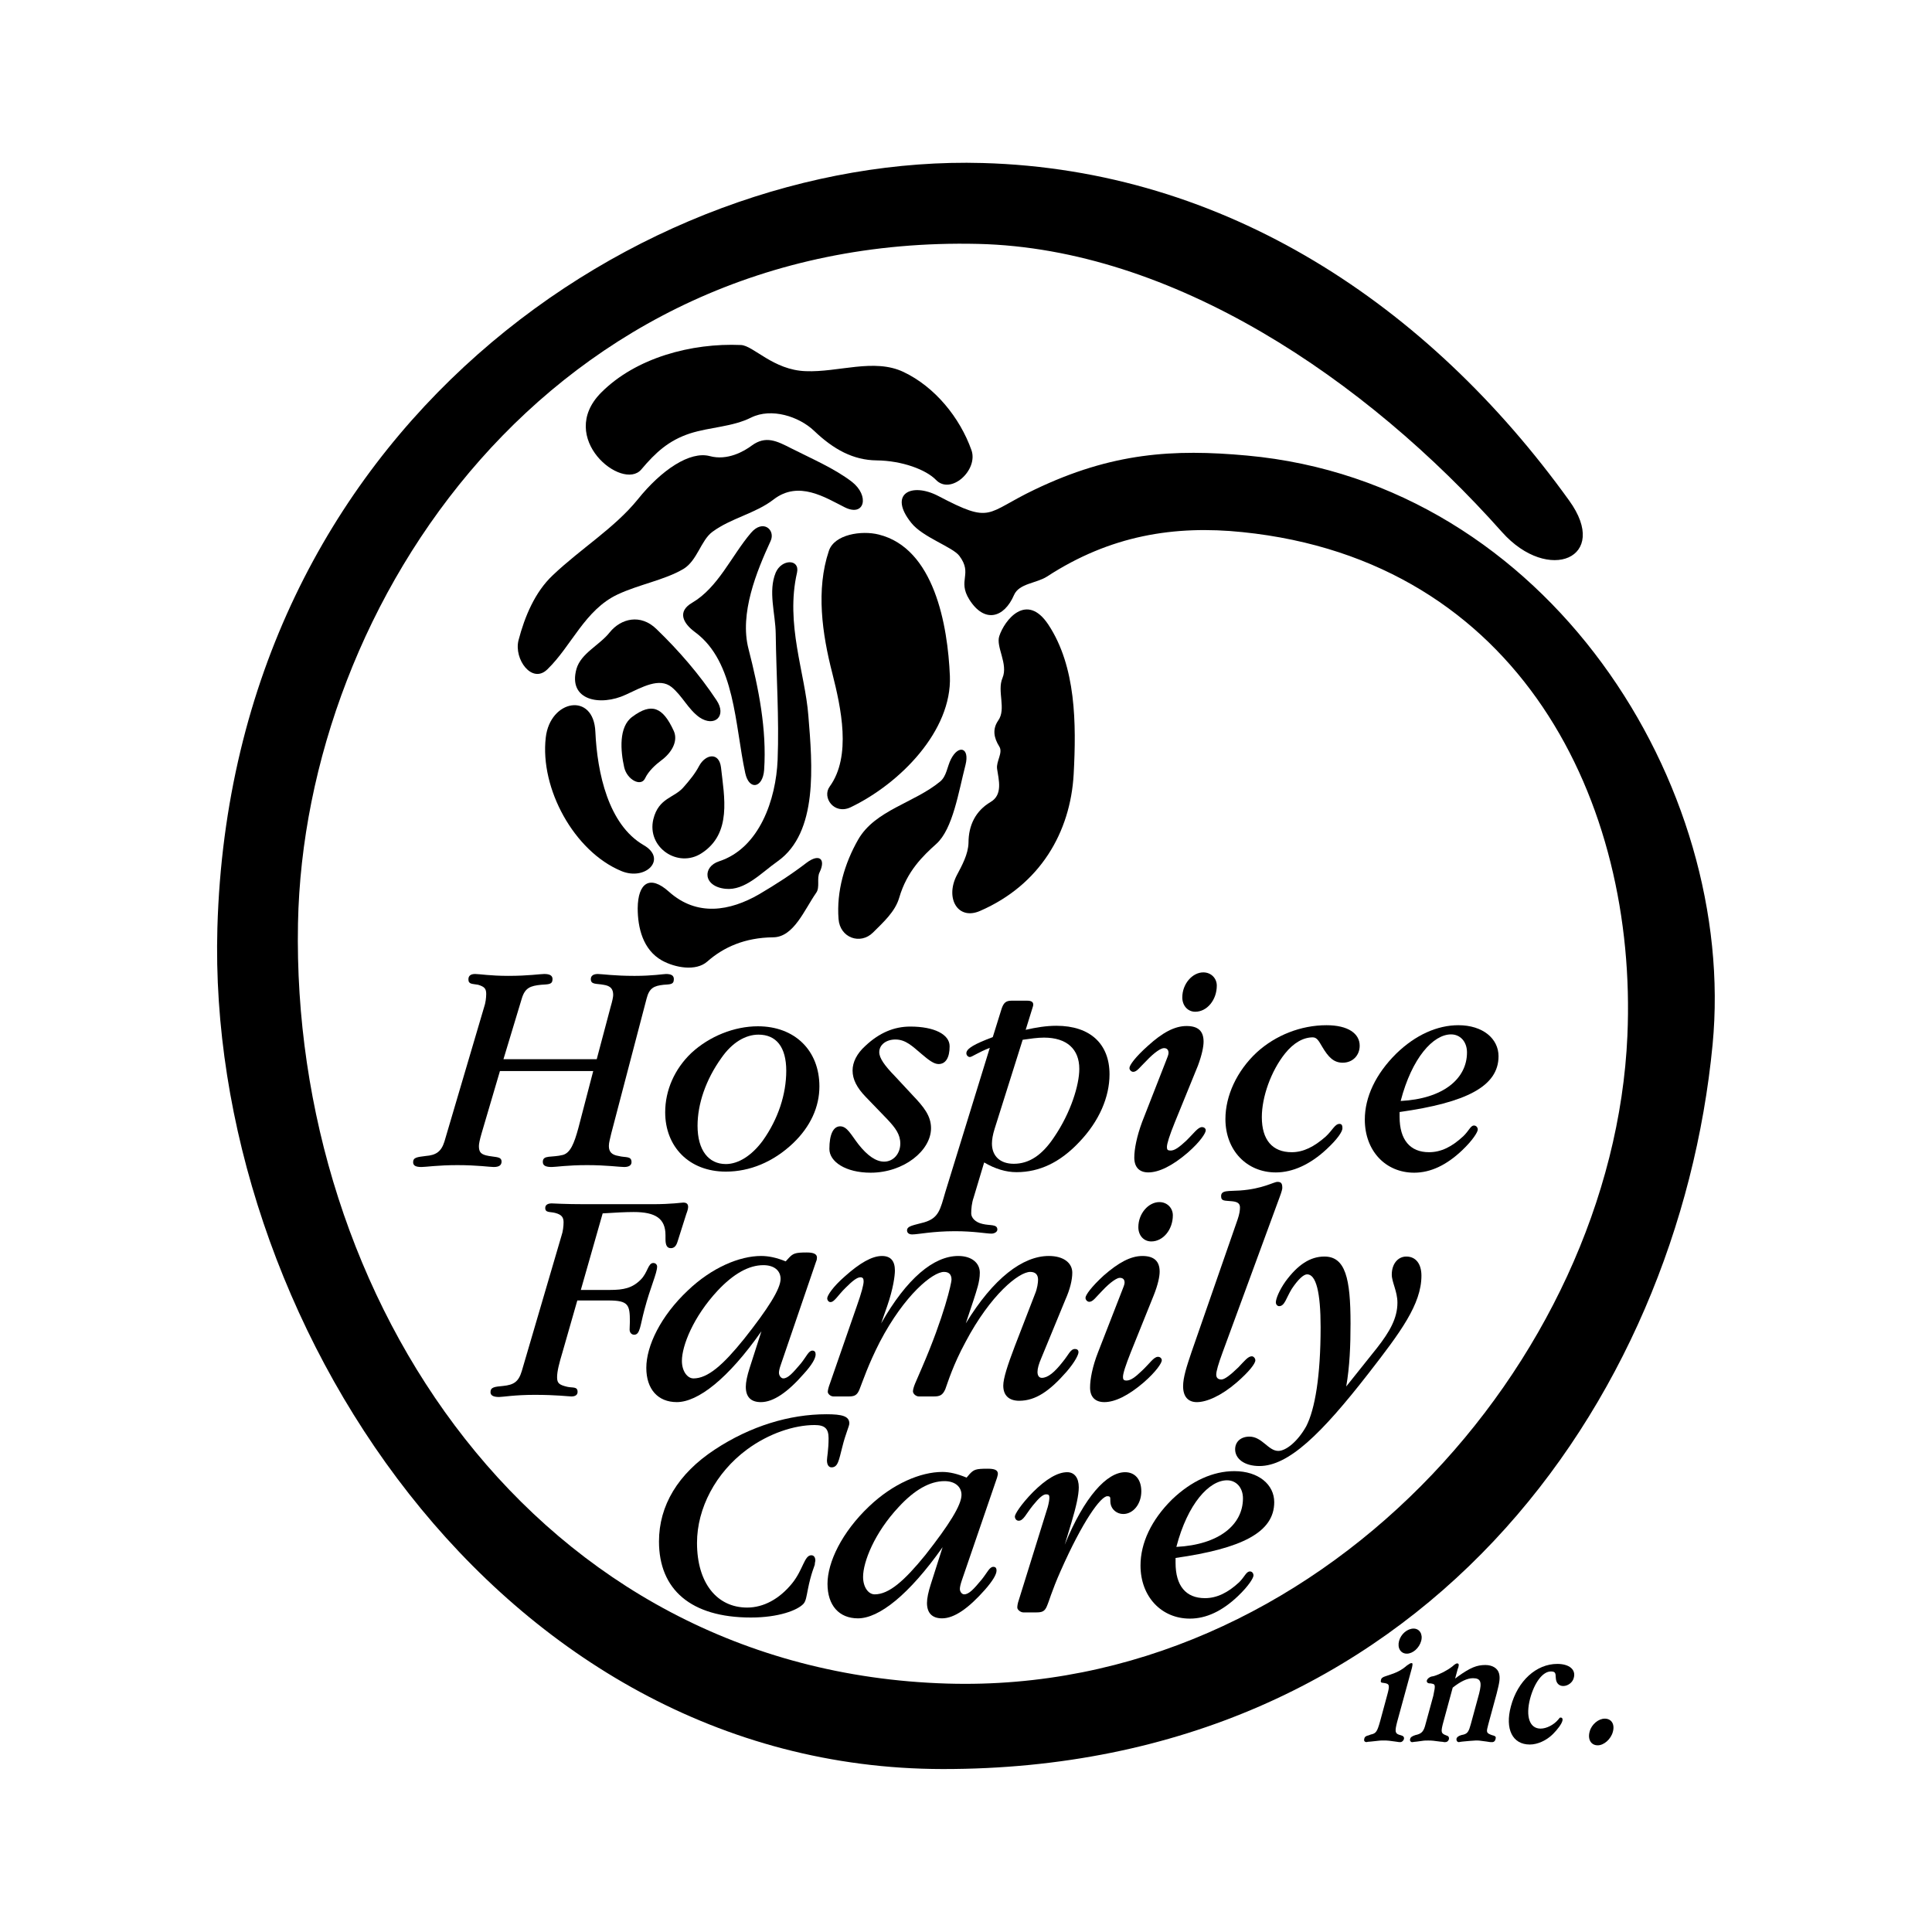 <?xml version="1.0" encoding="utf-8"?>
<!-- Generator: Adobe Illustrator 13.0.0, SVG Export Plug-In . SVG Version: 6.00 Build 14948)  -->
<!DOCTYPE svg PUBLIC "-//W3C//DTD SVG 1.0//EN" "http://www.w3.org/TR/2001/REC-SVG-20010904/DTD/svg10.dtd">
<svg version="1.0" id="Layer_1" xmlns="http://www.w3.org/2000/svg" xmlns:xlink="http://www.w3.org/1999/xlink" x="0px" y="0px"
	 width="192.756px" height="192.756px" viewBox="0 0 192.756 192.756" enable-background="new 0 0 192.756 192.756"
	 xml:space="preserve">
<g>
	<polygon fill-rule="evenodd" clip-rule="evenodd" fill="#FFFFFF" points="0,0 192.756,0 192.756,192.756 0,192.756 0,0 	"/>
	<path fill-rule="evenodd" clip-rule="evenodd" d="M97.784,90.881c-2.206,0.968-3.497-1.237-2.34-3.524
		c0.538-1.022,1.156-2.125,1.184-3.281c0-1.722,0.699-3.174,2.206-4.062c1.237-0.726,0.807-2.206,0.646-3.308
		c-0.108-0.753,0.618-1.614,0.215-2.232c-0.538-0.861-0.699-1.722-0.107-2.583c0.834-1.157-0.134-2.932,0.431-4.25
		c0.592-1.398-0.673-3.093-0.323-4.169c0.512-1.586,2.717-4.438,4.896-1.156c2.771,4.196,2.798,9.872,2.528,14.928
		C106.795,83.027,103.782,88.272,97.784,90.881L97.784,90.881z"/>
	<path fill-rule="evenodd" clip-rule="evenodd" d="M87.106,93.033c-1.265,1.264-3.309,0.538-3.444-1.345
		c-0.215-2.743,0.592-5.541,1.964-7.935c1.694-2.932,5.568-3.631,8.177-5.783c0.646-0.538,0.699-1.506,1.076-2.232
		c0.753-1.479,1.883-1.157,1.452,0.565c-0.699,2.716-1.264,6.401-2.904,7.881c-1.345,1.21-2.932,2.717-3.712,5.379
		C89.311,90.962,88.127,92.011,87.106,93.033L87.106,93.033z"/>
	<path fill-rule="evenodd" clip-rule="evenodd" d="M84.846,80.552c-1.641,0.753-2.852-0.995-2.072-2.071
		c2.206-3.04,1.13-7.881,0.269-11.297c-1.022-3.954-1.641-8.366-0.35-12.212c0.539-1.668,3.282-2.071,4.977-1.641
		c5.541,1.372,6.886,9.038,7.101,14.122C94.986,72.913,89.795,78.186,84.846,80.552L84.846,80.552z"/>
	<path fill-rule="evenodd" clip-rule="evenodd" d="M77.395,57.124c0.592-1.372,2.421-1.372,2.125,0
		c-1.184,5.137,0.807,10.033,1.13,14.283c0.403,4.922,0.995,11.647-3.066,14.525c-1.615,1.13-3.255,2.958-5.219,2.743
		c-2.233-0.242-2.287-2.206-0.619-2.743c4.035-1.318,5.676-6.187,5.837-10.114c0.161-4.169-0.135-8.393-0.189-12.588
		C77.368,61.212,76.615,59.007,77.395,57.124L77.395,57.124z"/>
	<path fill-rule="evenodd" clip-rule="evenodd" d="M80.488,86.066c1.264-0.941,1.91-0.349,1.292,0.941
		c-0.323,0.619,0.054,1.506-0.35,2.071c-1.184,1.695-2.232,4.412-4.277,4.438c-2.851,0.026-4.976,0.995-6.59,2.42
		c-1.13,0.995-3.201,0.619-4.519-0.107c-1.91-1.076-2.421-3.282-2.421-5.218c0.027-2.528,1.21-3.362,3.12-1.641
		c2.797,2.501,6.079,1.937,9.011,0.242C77.395,88.245,78.982,87.223,80.488,86.066L80.488,86.066z"/>
	<path fill-rule="evenodd" clip-rule="evenodd" d="M69.756,76.41c0.646-1.184,1.991-1.399,2.179,0.161
		c0.323,2.932,1.103,6.59-1.937,8.554c-2.34,1.533-5.487-0.565-4.815-3.389c0.538-2.179,2.099-2.098,3.04-3.228
		C68.788,77.863,69.352,77.19,69.756,76.41L69.756,76.41z"/>
	<path fill-rule="evenodd" clip-rule="evenodd" d="M54.451,73.585c0.43-3.792,4.788-4.572,4.949-0.564
		c0.188,4.088,1.291,9.253,4.815,11.297c2.394,1.372,0.215,3.605-2.232,2.583C57.275,84.937,53.859,78.669,54.451,73.585
		L54.451,73.585z"/>
	<path fill-rule="evenodd" clip-rule="evenodd" d="M64.35,77.674c-0.404,0.834-1.775,0.135-2.071-1.103
		c-0.376-1.667-0.565-4.062,0.807-5.057c1.91-1.425,3.04-0.995,4.143,1.426c0.458,1.049-0.269,2.206-1.264,2.932
		C65.425,76.276,64.699,76.921,64.35,77.674L64.35,77.674z"/>
	<path fill-rule="evenodd" clip-rule="evenodd" d="M71.478,69.847c1.076,1.587-0.188,2.743-1.695,1.721
		c-1.13-0.807-1.694-2.125-2.771-3.013c-1.237-0.995-2.932,0-4.573,0.753c-2.528,1.184-5.81,0.592-4.922-2.582
		c0.458-1.56,2.286-2.34,3.309-3.631c1.13-1.398,3.093-1.883,4.681-0.323C67.738,64.924,69.783,67.292,71.478,69.847L71.478,69.847z
		"/>
	<path fill-rule="evenodd" clip-rule="evenodd" d="M76.238,76.813c-0.134,1.829-1.506,2.071-1.883,0.323
		c-1.049-4.841-0.995-11.083-4.977-14.041c-1.291-0.941-1.802-2.098-0.322-2.958c2.609-1.533,3.9-4.654,5.864-6.967
		c1.21-1.425,2.475-0.296,1.963,0.807c-1.398,3.039-3.12,7.235-2.206,10.759C75.7,68.717,76.508,72.779,76.238,76.813L76.238,76.813
		z"/>
	<path fill-rule="evenodd" clip-rule="evenodd" d="M54.612,66.78c-1.534,1.506-3.362-1.022-2.878-2.905
		c0.619-2.367,1.641-4.815,3.416-6.482c2.798-2.663,6.16-4.708,8.473-7.559c2.394-2.986,5.218-4.842,7.182-4.331
		c1.775,0.485,3.443-0.483,4.196-1.049c1.399-1.022,2.501-0.457,3.927,0.27c2.072,1.048,4.331,2.017,6.052,3.335
		c1.802,1.398,1.292,3.55-0.699,2.555c-1.937-0.968-4.599-2.716-7.101-0.78c-1.802,1.399-4.25,1.856-6.105,3.228
		c-1.157,0.861-1.507,2.878-2.905,3.712c-1.883,1.103-4.411,1.533-6.536,2.528C58.351,60.836,57.033,64.44,54.612,66.78
		L54.612,66.78z"/>
	<path fill-rule="evenodd" clip-rule="evenodd" d="M63.973,46.849c-1.883,2.179-8.473-3.147-4.008-7.666
		c3.47-3.497,9.038-4.976,13.96-4.761c1.237,0.054,3.228,2.501,6.456,2.609c3.254,0.135,6.832-1.318,9.764,0.081
		c3.121,1.479,5.622,4.545,6.778,7.8c0.699,1.991-2.071,4.519-3.551,2.958c-0.968-0.995-3.335-1.91-5.918-1.937
		c-2.313-0.027-4.276-1.076-6.24-2.958c-1.506-1.426-4.25-2.313-6.268-1.318c-1.883,0.942-4.089,0.942-6.106,1.587
		C66.716,43.944,65.425,45.127,63.973,46.849L63.973,46.849z"/>
	<path fill-rule="evenodd" clip-rule="evenodd" d="M137.7,171.711c-0.295,1.049-0.403,1.236-0.941,1.344l-0.215,0.082
		c-0.269,0.053-0.403,0.16-0.43,0.35c-0.055,0.188,0.026,0.322,0.241,0.322l0.108-0.027l0.322-0.027
		c0.914-0.107,0.969-0.107,1.291-0.107c0.323,0,0.619,0.027,1.13,0.107l0.377,0.055h0.08c0.162,0.027,0.35-0.107,0.403-0.297
		c0.055-0.188-0.054-0.322-0.269-0.375l-0.188-0.055c-0.431-0.135-0.457-0.35-0.215-1.291l1.479-5.406
		c0.08-0.377,0.08-0.457-0.054-0.457c-0.081,0-0.188,0.053-0.296,0.135l-0.162,0.107c-0.511,0.457-1.049,0.727-1.909,0.994
		l-0.242,0.082c-0.269,0.08-0.403,0.188-0.431,0.375c-0.054,0.162,0,0.27,0.162,0.27l0.188,0.027c0.512,0.08,0.538,0.242,0.27,1.211
		L137.7,171.711L137.7,171.711z"/>
	<path fill-rule="evenodd" clip-rule="evenodd" d="M141.036,162.484c-0.619,0-1.265,0.537-1.452,1.236
		c-0.188,0.701,0.161,1.266,0.779,1.266c0.592,0,1.238-0.564,1.426-1.266C141.978,163.049,141.628,162.484,141.036,162.484
		L141.036,162.484z"/>
	<path fill-rule="evenodd" clip-rule="evenodd" d="M144.937,168.375c0.78-0.619,1.452-0.941,2.018-0.941
		c0.779,0,0.914,0.377,0.618,1.533l-0.834,3.066c-0.188,0.699-0.322,0.914-0.699,1.021l-0.242,0.055
		c-0.269,0.08-0.431,0.188-0.483,0.35c-0.027,0.188,0.053,0.322,0.188,0.35c0.054,0,0.135,0,0.216-0.027l0.215-0.027
		c0.242-0.025,1.13-0.107,1.318-0.107c0.296,0,0.296,0,1.075,0.107l0.35,0.055c0.027,0,0.081,0,0.108,0
		c0.241,0.027,0.376-0.08,0.43-0.322c0.055-0.162,0-0.27-0.188-0.324l-0.188-0.053c-0.565-0.215-0.565-0.27-0.35-1.076l0.833-3.066
		c0.296-1.156,0.351-1.533,0.243-1.99c-0.135-0.539-0.673-0.861-1.372-0.861c-0.861,0-1.507,0.27-2.717,1.131
		c-0.081,0.053-0.188,0.16-0.296,0.215l0.269-0.996c0,0,0-0.027,0.027-0.027c0.107-0.375,0.08-0.482-0.108-0.482
		c-0.053,0-0.161,0.053-0.269,0.133l-0.188,0.162c-0.511,0.404-1.237,0.779-1.855,0.969l-0.27,0.053
		c-0.215,0.082-0.376,0.215-0.43,0.377c-0.027,0.162,0.026,0.242,0.215,0.297h0.135c0.511,0.08,0.538,0.08,0.296,1.236l-0.78,2.852
		c-0.161,0.645-0.35,0.887-0.807,1.021l-0.216,0.055c-0.322,0.107-0.484,0.215-0.511,0.402c-0.054,0.135,0.054,0.297,0.188,0.297
		c0.026,0,0.107,0,0.215-0.027l0.27-0.027c0.726-0.107,0.726-0.107,1.156-0.107c0.403,0,0.538,0.027,1.156,0.107l0.296,0.027
		c0.054,0.027,0.081,0.027,0.216,0.027c0.188,0,0.322-0.107,0.376-0.297c0.027-0.16-0.026-0.268-0.134-0.322l-0.135-0.053
		c-0.511-0.189-0.538-0.324-0.35-1.104L144.937,168.375L144.937,168.375z"/>
	<path fill-rule="evenodd" clip-rule="evenodd" d="M155.454,171.576c-0.431,0.512-1.157,0.887-1.749,0.887
		c-1.103,0-1.506-1.209-1.049-2.984c0.431-1.615,1.265-2.717,2.071-2.717c0.376,0,0.483,0.107,0.483,0.51l0.027,0.27
		c0.054,0.404,0.323,0.672,0.727,0.672c0.457,0,0.941-0.35,1.049-0.807c0.242-0.834-0.457-1.398-1.641-1.398
		c-2.098,0-3.954,1.695-4.627,4.223c-0.618,2.287,0.162,3.82,1.883,3.82c0.78,0,1.668-0.404,2.313-1.049
		c0.457-0.457,0.861-0.996,0.941-1.318c0.054-0.189-0.026-0.322-0.161-0.322c-0.054,0-0.107,0-0.135,0.053L155.454,171.576
		L155.454,171.576z"/>
	<path fill-rule="evenodd" clip-rule="evenodd" d="M160.107,171.469c-0.619,0-1.318,0.564-1.507,1.291
		c-0.215,0.779,0.135,1.371,0.808,1.371c0.618,0,1.317-0.619,1.506-1.344C161.129,172.033,160.779,171.469,160.107,171.469
		L160.107,171.469z"/>
	<path fill-rule="evenodd" clip-rule="evenodd" d="M48.291,100.51l-3.954,13.396c-0.323,1.021-0.86,1.344-1.856,1.426
		c-0.833,0.107-1.264,0.135-1.264,0.619c0,0.35,0.269,0.482,0.834,0.482c0.43,0,1.641-0.188,3.578-0.188
		c2.017,0,3.228,0.188,3.631,0.188c0.538,0,0.78-0.188,0.78-0.537c0-0.512-0.565-0.43-1.264-0.564
		c-0.78-0.135-0.996-0.35-0.996-0.996c0-0.215,0.082-0.619,0.269-1.264l1.83-6.213h9.307l-1.479,5.674
		c-0.43,1.588-0.807,2.475-1.533,2.691c-1.13,0.295-2.018-0.027-2.018,0.699c0,0.377,0.296,0.51,0.888,0.51
		c0.404,0,1.56-0.188,3.524-0.188c1.963,0,3.228,0.188,3.712,0.188c0.484,0,0.726-0.188,0.726-0.482
		c0-0.646-0.592-0.432-1.292-0.619c-0.672-0.107-0.968-0.404-0.968-0.996c0-0.375,0.134-0.752,0.242-1.264l3.524-13.449
		c0.269-1.049,0.726-1.264,1.695-1.371c0.646-0.055,1.022,0,1.022-0.566c0-0.35-0.242-0.51-0.78-0.51
		c-0.269,0-1.318,0.188-3.146,0.188c-2.044,0-3.255-0.188-3.659-0.188c-0.457,0-0.699,0.188-0.699,0.51
		c0,0.566,0.564,0.432,1.264,0.566c0.727,0.107,0.968,0.43,0.968,1.021c0,0.188-0.081,0.592-0.269,1.236l-1.372,5.166h-9.306
		l1.829-6.053c0.322-1.076,0.86-1.264,1.937-1.371c0.699-0.055,1.129,0,1.129-0.566c0-0.35-0.269-0.51-0.833-0.51
		c-0.403,0-1.587,0.188-3.578,0.188c-1.802,0-2.878-0.188-3.309-0.188c-0.457,0-0.672,0.188-0.672,0.537
		c0,0.512,0.404,0.43,0.969,0.539c0.618,0.188,0.807,0.375,0.807,0.914C48.506,99.543,48.453,100.053,48.291,100.51L48.291,100.51z"
		/>
	<path fill-rule="evenodd" clip-rule="evenodd" d="M72.419,116.893c2.367,0,4.707-0.941,6.697-2.824
		c1.749-1.668,2.636-3.633,2.636-5.676c0-3.605-2.474-6-6.132-6c-2.367,0-4.842,0.996-6.645,2.664
		c-1.667,1.586-2.609,3.711-2.609,5.918C66.367,114.391,68.734,116.893,72.419,116.893L72.419,116.893z"/>
	<path fill-rule="evenodd" clip-rule="evenodd" d="M88.531,111.674c0.808,0.859,1.292,1.506,1.292,2.42
		c0,1.023-0.7,1.803-1.614,1.803c-0.807,0-1.668-0.592-2.556-1.721c-0.752-0.969-1.13-1.803-1.829-1.803
		c-0.672,0-1.076,0.779-1.076,2.26c0,1.264,1.614,2.367,4.116,2.367c3.309,0,6.025-2.207,6.025-4.439
		c0-1.236-0.726-2.125-1.828-3.281l-1.776-1.91c-1.022-1.049-1.561-1.801-1.561-2.393c0-0.727,0.673-1.266,1.615-1.266
		c1.021,0,1.695,0.674,2.582,1.426c0.753,0.646,1.264,1.023,1.721,1.023c0.699,0,1.103-0.619,1.103-1.775
		c0-1.184-1.534-1.965-3.927-1.965c-1.614,0-3.094,0.619-4.492,1.938c-0.833,0.752-1.264,1.613-1.264,2.447
		c0,0.887,0.431,1.721,1.318,2.637L88.531,111.674L88.531,111.674z"/>
	<path fill-rule="evenodd" clip-rule="evenodd" d="M98.752,104.545l-4.438,14.391c-0.511,1.748-0.646,2.582-2.098,3.014
		c-1.049,0.295-1.721,0.35-1.721,0.807c0,0.242,0.188,0.402,0.511,0.402c0.592,0,2.018-0.322,4.277-0.322
		c1.91,0,3.12,0.242,3.631,0.242c0.323,0,0.592-0.188,0.592-0.402c0-0.566-0.726-0.377-1.479-0.566
		c-0.726-0.16-1.129-0.619-1.129-1.049c0-0.457,0.054-1.049,0.242-1.586l1.049-3.498c1.103,0.646,2.179,0.969,3.228,0.969
		c2.313,0,4.357-0.994,6.24-2.984c2.018-2.1,3.04-4.52,3.04-6.779c0-3.039-1.938-4.842-5.3-4.842c-0.995,0-2.017,0.162-3.066,0.404
		l0.727-2.342c0.027-0.08,0.027-0.133,0.027-0.188c0-0.242-0.188-0.377-0.592-0.377h-1.587c-0.565,0-0.78,0.242-0.969,0.781
		l-0.888,2.85c-1.775,0.674-2.636,1.131-2.636,1.615c0,0.188,0.162,0.375,0.35,0.375C96.977,105.459,97.568,105.002,98.752,104.545
		L98.752,104.545z"/>
	<path fill-rule="evenodd" clip-rule="evenodd" d="M117.204,111.996l2.313-5.676c0.403-1.076,0.564-1.91,0.564-2.393
		c0-1.051-0.537-1.561-1.694-1.561c-1.211,0-2.421,0.672-3.847,1.963c-1.264,1.129-1.855,1.938-1.855,2.232
		c0,0.189,0.188,0.377,0.376,0.377c0.377,0,0.673-0.484,1.292-1.076c0.834-0.887,1.479-1.291,1.774-1.291s0.458,0.162,0.458,0.484
		c0,0.162-0.108,0.43-0.27,0.834l-2.367,6.051c-0.537,1.453-0.78,2.719-0.78,3.551c0,0.941,0.484,1.48,1.399,1.48
		c1.049,0,2.394-0.646,3.927-1.965c1.265-1.102,1.803-1.963,1.803-2.232c0-0.188-0.161-0.322-0.377-0.322
		c-0.403,0-0.807,0.619-1.614,1.398c-0.645,0.592-1.103,0.941-1.506,0.941c-0.296,0-0.377-0.08-0.377-0.35
		C116.424,114.094,116.693,113.26,117.204,111.996L117.204,111.996z"/>
	<path fill-rule="evenodd" clip-rule="evenodd" d="M117.958,99.516c0,0.807,0.537,1.426,1.29,1.426c1.184,0,2.152-1.184,2.152-2.609
		c0-0.727-0.565-1.318-1.345-1.318C118.979,97.014,117.958,98.143,117.958,99.516L117.958,99.516z"/>
	<path fill-rule="evenodd" clip-rule="evenodd" d="M133.639,112.131c-0.457,0-0.699,0.645-1.371,1.264
		c-1.157,1.021-2.232,1.561-3.39,1.561c-1.937,0-2.985-1.238-2.985-3.496c0-2.018,0.914-4.6,2.313-6.35
		c0.86-1.074,1.829-1.613,2.77-1.613c0.431,0,0.619,0.404,0.942,0.941c0.618,1.049,1.156,1.588,2.044,1.588
		c0.995,0,1.694-0.727,1.694-1.695c0-1.211-1.156-2.045-3.309-2.045c-2.555,0-5.083,0.996-6.967,2.717
		c-1.99,1.857-3.12,4.332-3.12,6.645c0,3.121,2.125,5.326,5.03,5.326c1.694,0,3.443-0.807,5.057-2.312
		c1.076-0.996,1.588-1.75,1.588-2.1C133.936,112.266,133.854,112.131,133.639,112.131L133.639,112.131z"/>
	<path fill-rule="evenodd" clip-rule="evenodd" d="M139.638,110.947c6.644-0.941,9.871-2.555,9.871-5.568
		c0-1.748-1.56-3.094-4.008-3.094c-2.098,0-4.276,0.969-6.187,2.824c-2.07,2.045-3.146,4.357-3.146,6.592
		c0,3.119,2.07,5.299,4.922,5.299c1.641,0,3.228-0.754,4.788-2.232c1.076-1.023,1.56-1.83,1.56-2.072
		c0-0.215-0.161-0.402-0.376-0.402c-0.35,0-0.484,0.51-1.076,1.074c-1.13,1.049-2.205,1.588-3.416,1.588
		c-1.883,0-2.932-1.238-2.932-3.523V110.947L139.638,110.947z"/>
	<path fill-rule="evenodd" clip-rule="evenodd" d="M56.011,123.32l-3.954,13.477c-0.323,1.076-0.807,1.371-1.856,1.479
		c-0.834,0.082-1.264,0.107-1.264,0.619c0,0.322,0.27,0.484,0.861,0.484c0.35,0,1.56-0.215,3.55-0.215
		c2.179,0,3.389,0.16,3.658,0.16c0.404,0,0.619-0.16,0.619-0.457c0-0.564-0.511-0.377-1.049-0.51
		c-0.78-0.189-0.995-0.35-0.995-0.943c0-0.617,0.215-1.424,0.538-2.5l1.479-5.166h3.093c2.018,0,2.152,0.432,2.152,2.127
		c0,0.24-0.027,0.482-0.027,0.779c0,0.295,0.188,0.512,0.458,0.512c0.592,0,0.592-0.916,1.022-2.502
		c0.592-2.26,1.264-3.631,1.264-4.305c0-0.16-0.134-0.35-0.376-0.35c-0.538,0-0.538,0.941-1.264,1.668
		c-0.834,0.834-1.694,1.021-3.066,1.021h-2.905l2.179-7.639c1.264-0.08,2.286-0.135,3.093-0.135c2.179,0,3.174,0.646,3.174,2.314
		v0.377c0,0.645,0.162,0.914,0.538,0.914c0.323,0,0.538-0.215,0.672-0.674l0.861-2.717c0.134-0.35,0.188-0.564,0.188-0.725
		c0-0.297-0.161-0.432-0.484-0.432c-0.188,0-1.13,0.162-3.12,0.162h-6.617c-2.179,0-3.201-0.08-3.389-0.08
		c-0.403,0-0.646,0.16-0.646,0.457c0,0.51,0.511,0.35,1.049,0.51c0.564,0.162,0.78,0.404,0.78,0.916
		C56.226,122.326,56.172,122.863,56.011,123.32L56.011,123.32z"/>
	<path fill-rule="evenodd" clip-rule="evenodd" d="M75.969,132.816l-1.183,3.684c-0.242,0.754-0.377,1.4-0.377,1.857
		c0,1.021,0.511,1.533,1.506,1.533c1.237,0,2.663-0.969,4.304-2.852c0.781-0.861,1.157-1.508,1.157-1.91
		c0-0.242-0.108-0.377-0.323-0.377c-0.376,0-0.592,0.592-1.157,1.291c-0.78,0.914-1.264,1.48-1.748,1.48
		c-0.215,0-0.431-0.27-0.431-0.566c0-0.16,0.054-0.43,0.188-0.807l3.523-10.301c0.054-0.109,0.081-0.244,0.081-0.377
		c0-0.35-0.323-0.512-1.022-0.512c-1.183,0-1.372,0.107-1.802,0.564l-0.296,0.324c-0.915-0.377-1.721-0.539-2.448-0.539
		c-2.152,0-4.922,1.156-7.316,3.443c-2.716,2.555-4.142,5.541-4.142,7.721c0,2.125,1.157,3.416,3.04,3.416
		C69.622,139.891,72.634,137.576,75.969,132.816L75.969,132.816z"/>
	<path fill-rule="evenodd" clip-rule="evenodd" d="M85.492,130.287l-2.69,7.746c-0.134,0.35-0.215,0.674-0.215,0.834
		c0,0.189,0.269,0.457,0.565,0.457h1.506c0.591,0,0.86-0.107,1.103-0.725c0.322-0.809,0.86-2.449,2.017-4.709
		c2.475-4.734,5.299-6.992,6.402-6.992c0.511,0,0.753,0.268,0.753,0.779c0,0.297-0.7,3.578-2.959,8.797l-0.673,1.559
		c-0.134,0.324-0.215,0.619-0.215,0.781c0,0.242,0.296,0.51,0.592,0.51h1.479c0.592,0,0.888-0.107,1.157-0.725
		c0.269-0.727,0.753-2.369,2.017-4.709c2.502-4.734,5.326-6.992,6.456-6.992c0.511,0,0.78,0.268,0.78,0.779
		c0,0.297-0.081,0.889-0.296,1.398l-2.018,5.219c-0.727,1.91-1.157,3.229-1.157,3.953c0,0.969,0.565,1.508,1.588,1.508
		c1.64,0,3.039-0.969,4.733-2.906c0.834-0.969,1.184-1.695,1.184-1.936c0-0.215-0.135-0.324-0.35-0.324
		c-0.457,0-0.646,0.592-1.21,1.266c-0.834,1.076-1.507,1.613-2.099,1.613c-0.269,0-0.431-0.215-0.431-0.592
		c0-0.35,0.135-0.807,0.377-1.371l2.394-5.811c0.484-1.076,0.7-2.018,0.7-2.717c0-0.969-0.861-1.668-2.341-1.668
		c-2.609,0-5.541,2.232-8.284,6.725l0.78-2.34c0.296-0.941,0.619-1.803,0.619-2.717c0-0.969-0.807-1.668-2.151-1.668
		c-2.448,0-5.137,2.232-7.693,6.725l0.592-1.693c0.619-1.775,0.78-3.068,0.78-3.578c0-0.941-0.403-1.453-1.291-1.453
		c-0.996,0-2.206,0.699-3.685,2.018c-1.238,1.076-1.776,1.938-1.776,2.205c0,0.189,0.135,0.377,0.323,0.377
		c0.403,0,0.727-0.672,1.533-1.451c0.672-0.674,1.129-1.023,1.453-1.023c0.242,0,0.323,0.135,0.323,0.404
		C86.164,128.189,85.949,128.996,85.492,130.287L85.492,130.287z"/>
	<path fill-rule="evenodd" clip-rule="evenodd" d="M112.82,134.914l2.286-5.676c0.43-1.076,0.592-1.883,0.592-2.367
		c0-1.049-0.565-1.561-1.722-1.561c-1.184,0-2.395,0.674-3.847,1.938c-1.237,1.129-1.829,1.963-1.829,2.232
		c0,0.215,0.188,0.402,0.377,0.402c0.376,0,0.672-0.482,1.291-1.102c0.834-0.889,1.479-1.291,1.748-1.291
		c0.323,0,0.484,0.16,0.484,0.484c0,0.16-0.107,0.43-0.269,0.834l-2.367,6.078c-0.565,1.426-0.808,2.717-0.808,3.551
		c0,0.941,0.512,1.453,1.426,1.453c1.05,0,2.395-0.646,3.928-1.965c1.237-1.076,1.802-1.936,1.802-2.205
		c0-0.189-0.161-0.35-0.377-0.35c-0.43,0-0.807,0.645-1.613,1.398c-0.646,0.619-1.103,0.969-1.533,0.969
		c-0.27,0-0.35-0.107-0.35-0.35C112.04,137.012,112.31,136.205,112.82,134.914L112.82,134.914z"/>
	<path fill-rule="evenodd" clip-rule="evenodd" d="M113.573,122.434c0,0.832,0.538,1.424,1.291,1.424
		c1.184,0,2.151-1.182,2.151-2.607c0-0.727-0.564-1.318-1.344-1.318C114.595,119.932,113.573,121.061,113.573,122.434
		L113.573,122.434z"/>
	<path fill-rule="evenodd" clip-rule="evenodd" d="M123.472,121.68l-4.6,13.234c-0.484,1.426-0.834,2.527-0.834,3.389
		c0,1.049,0.511,1.588,1.372,1.588c0.968,0,2.421-0.619,3.98-1.965c1.237-1.076,1.856-1.883,1.856-2.205
		c0-0.215-0.188-0.404-0.35-0.404c-0.377,0-0.727,0.457-1.345,1.104c-0.808,0.779-1.372,1.211-1.695,1.211
		c-0.322,0-0.511-0.162-0.511-0.484c0-0.35,0.215-1.076,0.619-2.18l5.702-15.52c0.215-0.564,0.269-0.834,0.269-0.914
		c0-0.432-0.081-0.619-0.484-0.619c-0.376,0-1.452,0.699-3.738,0.861c-1.157,0.08-1.883-0.055-1.883,0.564
		c0,0.537,0.403,0.43,1.103,0.51c0.538,0.055,0.78,0.217,0.78,0.619C123.714,120.738,123.66,121.141,123.472,121.68L123.472,121.68z
		"/>
	<path fill-rule="evenodd" clip-rule="evenodd" d="M134.312,138.33c0.35-1.99,0.431-4.088,0.431-6.295
		c0-4.492-0.512-6.67-2.609-6.67c-1.426,0-2.663,0.834-3.873,2.475c-0.646,0.914-0.969,1.748-0.969,2.098
		c0,0.215,0.161,0.377,0.323,0.377c0.564,0,0.699-0.807,1.264-1.723c0.646-0.967,1.184-1.451,1.533-1.451
		c0.888,0,1.346,1.775,1.346,5.271c0,4.895-0.565,8.178-1.426,9.871c-0.835,1.508-2.018,2.475-2.798,2.475
		c-0.995,0-1.613-1.426-2.878-1.426c-0.86,0-1.426,0.512-1.426,1.266c0,0.941,0.915,1.668,2.421,1.668
		c2.905,0,6.187-3.201,10.894-9.254c3.175-4.088,5.272-6.887,5.272-9.738c0-1.182-0.565-1.908-1.507-1.908
		c-0.834,0-1.452,0.727-1.452,1.801c0,0.754,0.564,1.668,0.564,2.799c0,1.559-0.779,2.904-2.017,4.492L134.312,138.33
		L134.312,138.33z"/>
	<path fill-rule="evenodd" clip-rule="evenodd" d="M74.544,160.387c-3.013,0-5.003-2.449-5.003-6.455
		c0-3.443,1.856-6.994,4.977-9.309c2.179-1.613,4.734-2.447,6.751-2.447c1.022,0,1.399,0.35,1.399,1.318
		c0,1.156-0.162,1.91-0.162,2.205c0,0.457,0.188,0.699,0.457,0.699c0.646,0,0.727-0.699,1.076-2.043
		c0.323-1.318,0.699-2.072,0.699-2.34c0-0.727-0.726-0.916-2.287-0.916c-3.685,0-7.585,1.184-11.136,3.523
		c-3.685,2.422-5.568,5.596-5.568,9.174c0,4.787,3.174,7.584,9.172,7.584c2.771,0,4.653-0.727,5.245-1.371
		c0.242-0.27,0.296-0.727,0.43-1.398c0.323-1.668,0.699-2.422,0.699-2.529c0-0.188,0.054-0.295,0.054-0.377
		c0-0.35-0.162-0.537-0.403-0.537c-0.7,0-0.807,1.426-1.91,2.797C77.745,159.553,76.158,160.387,74.544,160.387L74.544,160.387z"/>
	<path fill-rule="evenodd" clip-rule="evenodd" d="M94.045,154.361l-1.183,3.711c-0.243,0.754-0.377,1.398-0.377,1.857
		c0,0.994,0.511,1.533,1.506,1.533c1.211,0,2.636-0.996,4.276-2.852c0.78-0.889,1.157-1.533,1.157-1.91
		c0-0.27-0.107-0.377-0.323-0.377c-0.376,0-0.592,0.564-1.156,1.266c-0.78,0.939-1.264,1.479-1.749,1.479
		c-0.215,0-0.43-0.242-0.43-0.539c0-0.16,0.054-0.43,0.188-0.832l3.524-10.275c0.026-0.135,0.08-0.27,0.08-0.377
		c0-0.377-0.322-0.512-1.021-0.512c-1.184,0-1.372,0.082-1.803,0.539l-0.296,0.35c-0.914-0.377-1.694-0.566-2.42-0.566
		c-2.152,0-4.922,1.158-7.316,3.443c-2.716,2.582-4.142,5.568-4.142,7.721s1.157,3.443,3.04,3.443
		C87.697,161.463,90.683,159.121,94.045,154.361L94.045,154.361z"/>
	<path fill-rule="evenodd" clip-rule="evenodd" d="M104.535,150.354l-2.878,9.252c-0.135,0.377-0.161,0.646-0.161,0.781
		c0,0.215,0.322,0.484,0.618,0.484h1.21c0.619,0,0.915-0.055,1.157-0.699c0.135-0.27,0.457-1.453,1.318-3.391
		c2.232-5.057,4.034-7.504,4.68-7.504c0.431,0,0.242,0.242,0.323,0.754c0.107,0.592,0.646,1.021,1.264,1.021
		c0.995,0,1.803-0.996,1.803-2.26c0-1.211-0.646-1.91-1.614-1.91c-1.802,0-4.062,2.422-6.025,7.236l0.673-2.232
		c0.457-1.533,0.727-2.717,0.727-3.498c0-0.941-0.431-1.506-1.157-1.506c-0.941,0-2.098,0.672-3.416,1.99
		c-1.237,1.266-1.802,2.207-1.802,2.422c0,0.242,0.161,0.43,0.376,0.43c0.484,0,0.727-0.672,1.426-1.533
		c0.592-0.727,0.995-1.102,1.318-1.102c0.242,0,0.322,0.08,0.322,0.322C104.696,149.627,104.643,149.949,104.535,150.354
		L104.535,150.354z"/>
	<path fill-rule="evenodd" clip-rule="evenodd" d="M117.285,155.438c6.617-0.941,9.845-2.557,9.845-5.568
		c0-1.748-1.561-3.094-3.981-3.094c-2.125,0-4.276,0.969-6.213,2.824c-2.071,2.045-3.147,4.357-3.147,6.59
		c0,3.121,2.099,5.299,4.923,5.299c1.641,0,3.228-0.752,4.787-2.232c1.076-1.021,1.561-1.828,1.561-2.07
		c0-0.215-0.135-0.404-0.35-0.404c-0.377,0-0.511,0.512-1.076,1.076c-1.13,1.049-2.232,1.588-3.416,1.588
		c-1.91,0-2.932-1.238-2.932-3.523V155.438L117.285,155.438z"/>
	<path fill-rule="evenodd" clip-rule="evenodd" d="M104.454,57.527c-1.049,0.673-2.77,0.673-3.281,1.829
		c-0.995,2.313-2.959,2.852-4.465,0.458c-1.209-1.937,0.377-2.529-0.995-4.358c-0.672-0.887-3.658-1.856-4.788-3.282
		c-2.34-2.905,0-4.088,2.689-2.689c5.434,2.852,4.653,1.721,9.63-0.646c7.693-3.685,13.825-4.062,21.169-3.389
		c30.072,2.744,48.928,32.95,46.453,58.772c-3.443,35.668-29.185,72.33-76.821,72.275c-44.409-0.053-73.459-45.215-72.356-83.922
		c1.425-49.869,42.391-77.279,76.364-76.311c24.182,0.673,44.436,14.122,58.504,33.677c4.142,5.729-2.071,8.339-6.697,3.147
		c-13.638-15.332-32.897-28.297-52.264-28.754C54.962,23.34,30.35,60.164,29.731,92.119c-0.727,37.282,23.59,74.616,64.771,75.852
		c37.012,1.104,66.438-32.143,67.864-64.637c1.022-23.293-10.759-47.421-38.41-50.245C117.177,52.39,110.775,53.412,104.454,57.527
		L104.454,57.527z"/>
	<path fill-rule="evenodd" clip-rule="evenodd" fill="#FFFFFF" d="M69.595,112.318c0-2.152,0.807-4.572,2.367-6.75
		c1.076-1.561,2.421-2.342,3.712-2.342c1.775,0,2.771,1.238,2.771,3.605c0,2.34-0.806,4.814-2.34,6.967
		c-1.103,1.506-2.448,2.34-3.685,2.34C70.697,116.139,69.595,114.768,69.595,112.318L69.595,112.318z"/>
	<path fill-rule="evenodd" clip-rule="evenodd" fill="#FFFFFF" d="M102.033,103.738c0.781-0.107,1.453-0.215,2.125-0.215
		c2.287,0,3.524,1.156,3.524,3.119c0,1.588-0.834,4.357-2.529,6.834c-1.183,1.773-2.475,2.635-4.008,2.635
		c-1.371,0-2.179-0.779-2.179-2.018c0-0.377,0.081-0.887,0.27-1.479L102.033,103.738L102.033,103.738z"/>
	<path fill-rule="evenodd" clip-rule="evenodd" fill="#FFFFFF" d="M139.745,109.844c1.13-4.33,3.255-6.643,5.03-6.643
		c0.914,0,1.587,0.727,1.587,1.801C146.362,107.639,143.968,109.629,139.745,109.844L139.745,109.844z"/>
	<path fill-rule="evenodd" clip-rule="evenodd" fill="#FFFFFF" d="M77.879,127.598c0,0.994-1.264,2.984-3.631,5.971
		c-2.098,2.609-3.631,3.955-5.057,3.955c-0.619,0-1.157-0.727-1.157-1.75c0-1.506,1.13-4.383,3.551-6.992
		c1.587-1.695,3.12-2.557,4.573-2.557C77.234,126.225,77.879,126.764,77.879,127.598L77.879,127.598z"/>
	<path fill-rule="evenodd" clip-rule="evenodd" fill="#FFFFFF" d="M95.928,149.143c0,1.021-1.238,2.986-3.604,5.998
		c-2.098,2.582-3.631,3.928-5.057,3.928c-0.619,0-1.157-0.699-1.157-1.748c0-1.48,1.13-4.385,3.551-6.967
		c1.587-1.723,3.12-2.582,4.573-2.582C95.282,147.771,95.928,148.336,95.928,149.143L95.928,149.143z"/>
	<path fill-rule="evenodd" clip-rule="evenodd" fill="#FFFFFF" d="M117.366,154.334c1.129-4.33,3.281-6.645,5.057-6.645
		c0.914,0,1.587,0.727,1.587,1.803C124.01,152.129,121.615,154.119,117.366,154.334L117.366,154.334z"/>
</g>
</svg>

